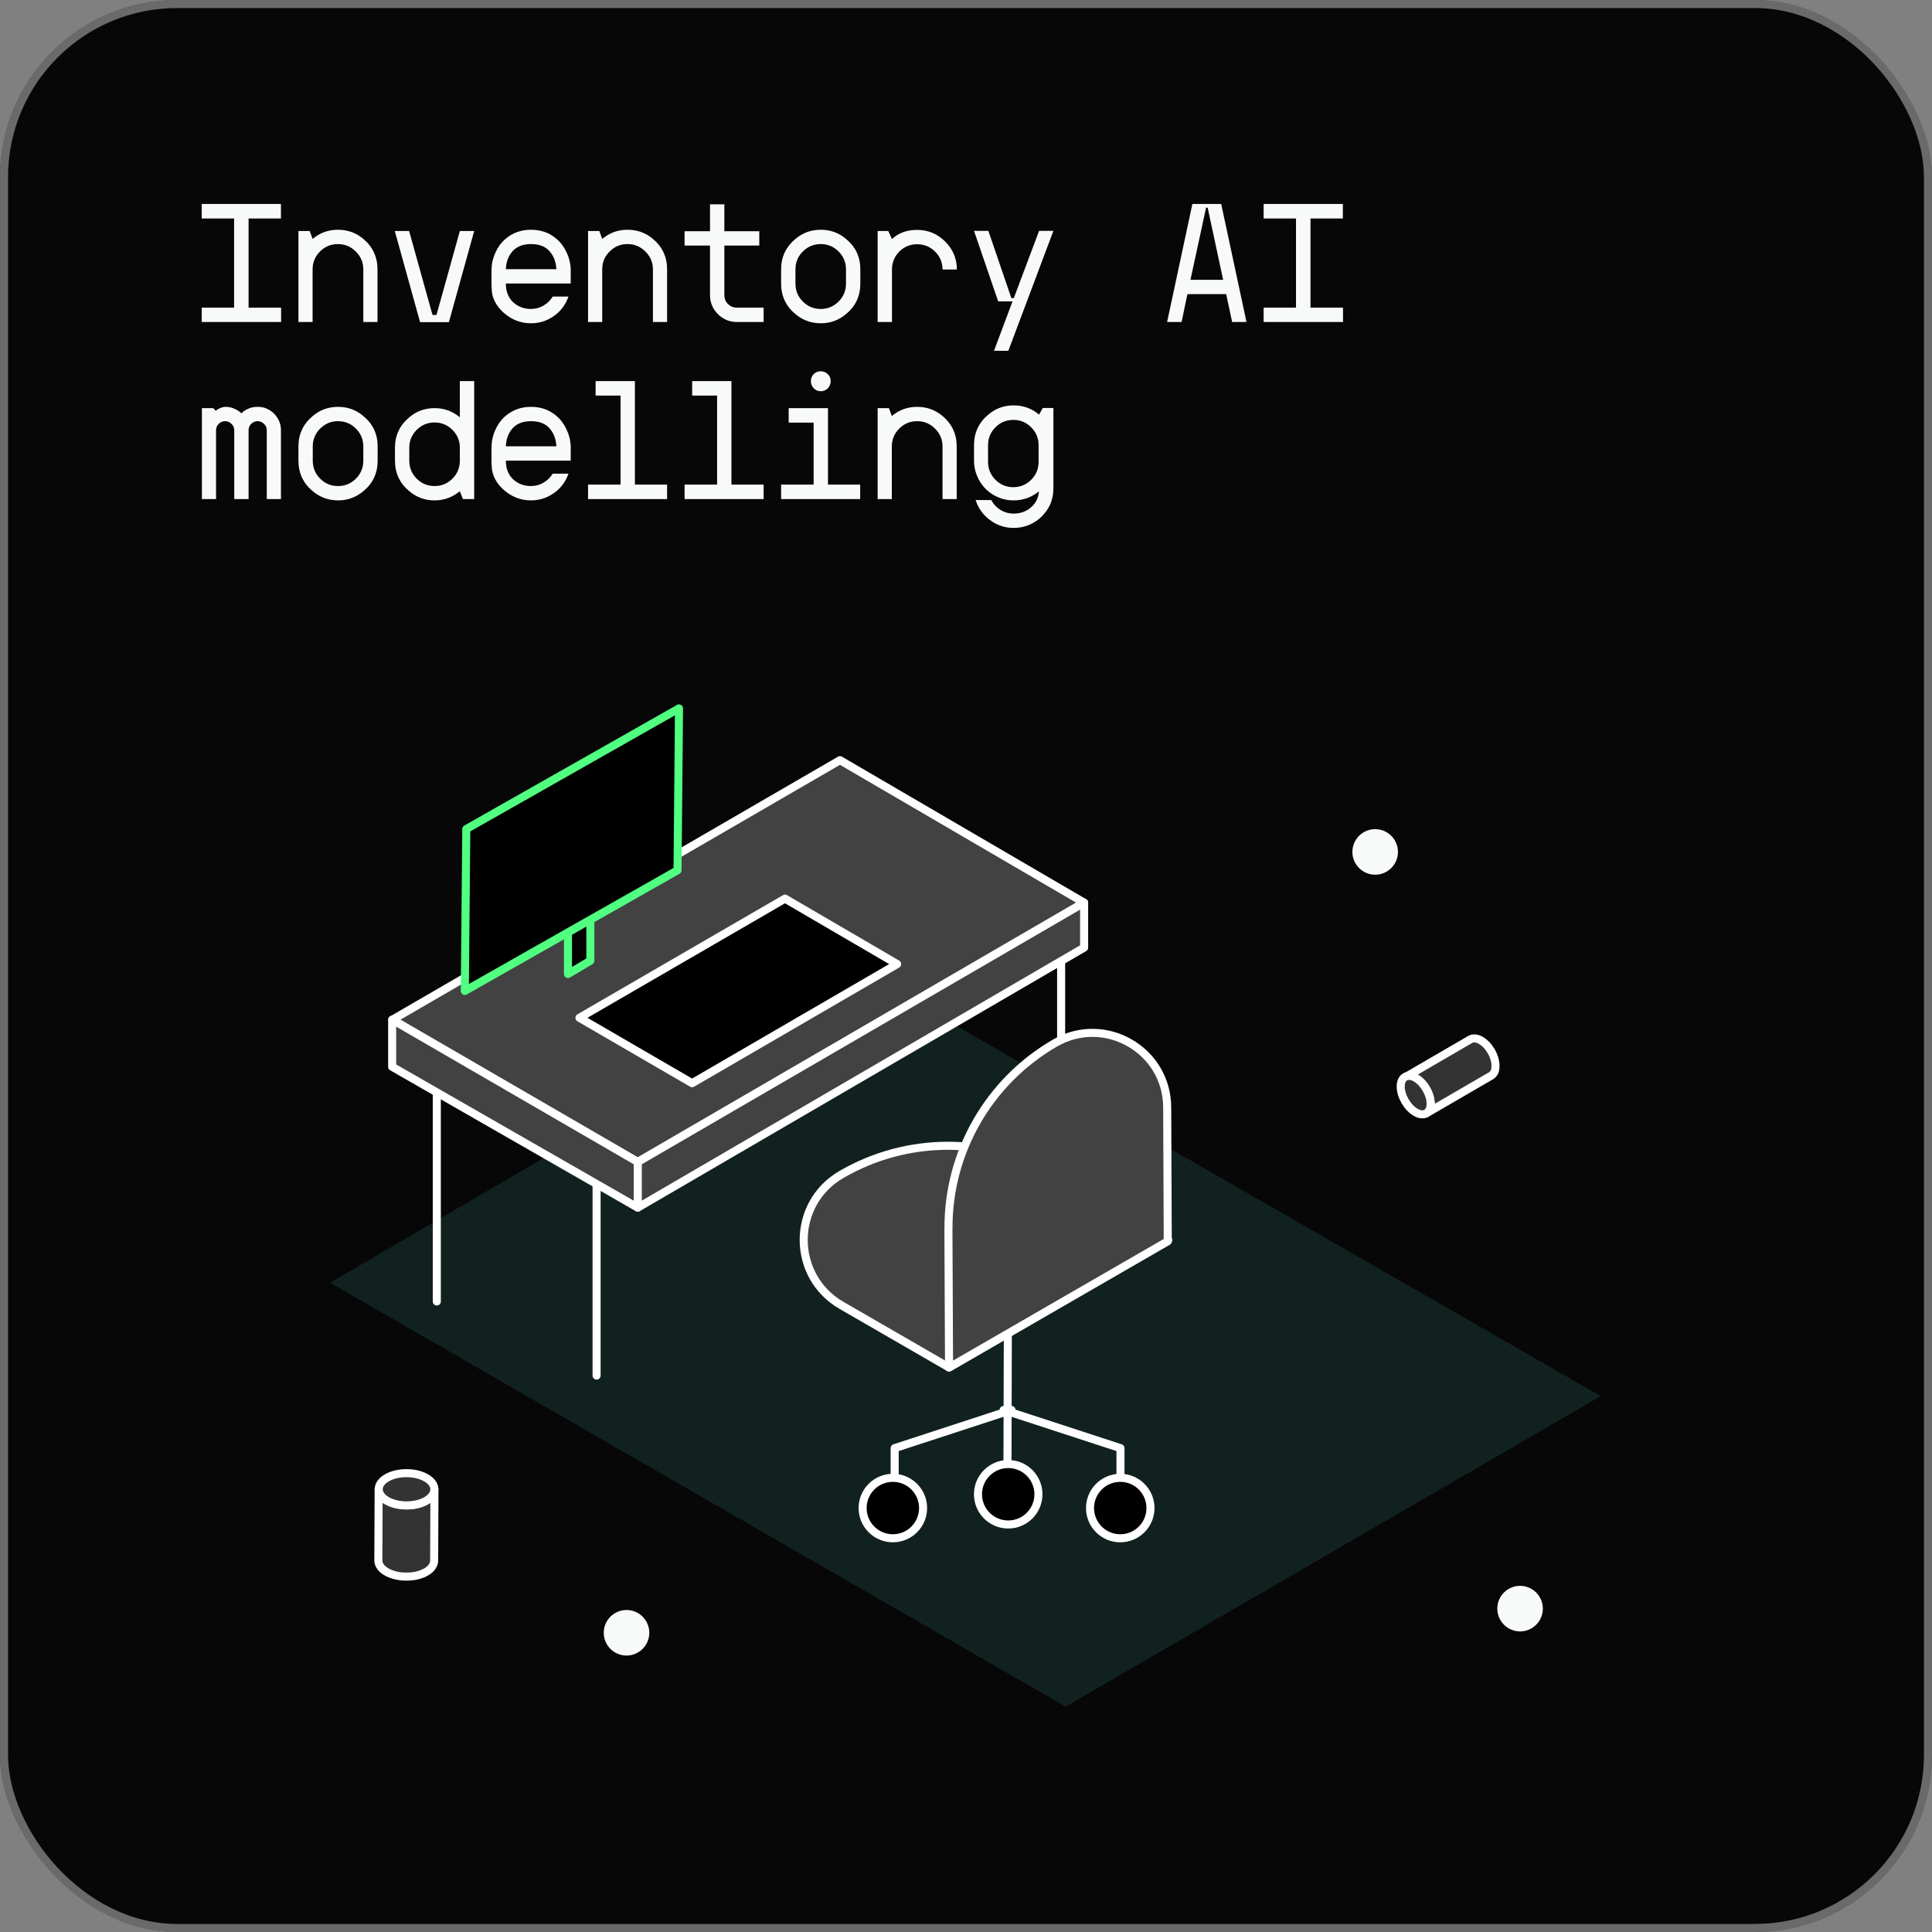 <svg width="240" height="240" viewBox="0 0 240 240" fill="none" xmlns="http://www.w3.org/2000/svg">
<rect x="0" y="0" width="240" height="240" fill="#808080" stroke="none"/>
<rect width="240" height="240" rx="22" fill="#070707"/>
<rect x="0.5" y="0.5" width="239" height="239" rx="21.5" stroke="white" stroke-opacity="0.4"/>
<path d="M34.9 27.14H30.88V38.22H34.92V40H25.06V38.22H29.08V27.14H25.06V25.34H34.9V27.14ZM46.892 33.46V40H45.132V33.46C45.132 32.593 44.819 31.853 44.192 31.24C43.579 30.627 42.839 30.32 41.972 30.32C41.105 30.32 40.365 30.627 39.752 31.24C39.139 31.853 38.832 32.593 38.832 33.46V40H37.072V28.7H38.472L38.832 29.68C39.739 28.92 40.785 28.54 41.972 28.54C43.172 28.54 44.219 28.913 45.112 29.66C46.299 30.647 46.892 31.913 46.892 33.46ZM57.124 28.7H58.904L55.764 40.02H52.184L49.044 28.7H50.824L53.724 39.12H54.224L57.124 28.7ZM70.897 33.44V35.22H62.837C62.837 36.193 63.137 36.967 63.737 37.54C64.35 38.1 65.09 38.38 65.957 38.38C66.517 38.38 67.037 38.24 67.517 37.96C67.997 37.68 68.377 37.307 68.657 36.84H70.617C70.31 37.72 69.81 38.447 69.117 39.02C68.183 39.78 67.13 40.16 65.957 40.16C64.69 40.16 63.557 39.72 62.557 38.84C61.57 37.947 61.077 36.927 61.077 35.78L61.057 35.48V33.6C61.057 32.84 61.217 32.107 61.537 31.4C61.857 30.68 62.29 30.093 62.837 29.64C63.717 28.907 64.757 28.54 65.957 28.54C67.197 28.54 68.25 28.913 69.117 29.66C69.637 30.1 70.057 30.66 70.377 31.34C70.697 32.007 70.87 32.707 70.897 33.44ZM62.837 33.44H69.117C69.063 32.52 68.777 31.773 68.257 31.2C67.75 30.613 66.983 30.32 65.957 30.32C64.97 30.32 64.21 30.613 63.677 31.2C63.157 31.787 62.877 32.533 62.837 33.44ZM82.869 33.46V40H81.109V33.46C81.109 32.593 80.795 31.853 80.169 31.24C79.555 30.627 78.815 30.32 77.949 30.32C77.082 30.32 76.342 30.627 75.729 31.24C75.115 31.853 74.809 32.593 74.809 33.46V40H73.049V28.7H74.449L74.809 29.68C75.715 28.92 76.762 28.54 77.949 28.54C79.149 28.54 80.195 28.913 81.089 29.66C82.275 30.647 82.869 31.913 82.869 33.46ZM94.321 30.5H89.981V36.66C89.981 37.1 90.134 37.473 90.441 37.78C90.748 38.073 91.114 38.22 91.541 38.22H94.861V40H91.541C90.621 40 89.834 39.673 89.181 39.02C88.528 38.367 88.201 37.58 88.201 36.66V30.5H85.041V28.72H88.201V25.38H89.981V28.72H94.321V30.5ZM105.093 29.68C106.28 30.653 106.873 31.913 106.873 33.46V35.22C106.873 36.78 106.28 38.047 105.093 39.02C104.186 39.78 103.146 40.16 101.973 40.16C100.773 40.16 99.72 39.78 98.813 39.02C97.626 38.033 97.033 36.767 97.033 35.22V33.46C97.033 31.927 97.626 30.667 98.813 29.68C99.707 28.92 100.753 28.54 101.953 28.54C103.153 28.54 104.2 28.92 105.093 29.68ZM99.733 37.46C100.346 38.073 101.086 38.38 101.953 38.38C102.82 38.38 103.56 38.073 104.173 37.46C104.786 36.847 105.093 36.1 105.093 35.22V33.46C105.093 32.593 104.786 31.853 104.173 31.24C103.56 30.627 102.82 30.32 101.953 30.32C101.086 30.32 100.346 30.627 99.733 31.24C99.12 31.853 98.813 32.593 98.813 33.46V35.22C98.813 36.1 99.12 36.847 99.733 37.46ZM118.865 33.48H117.085C117.085 32.613 116.779 31.873 116.165 31.26C115.552 30.647 114.805 30.34 113.925 30.34C113.059 30.34 112.319 30.647 111.705 31.26C111.105 31.873 110.805 32.613 110.805 33.48V40H109.025V28.7H110.345L110.805 29.7C110.805 29.673 110.819 29.66 110.845 29.66C111.645 28.927 112.672 28.56 113.925 28.56C115.285 28.56 116.445 29.04 117.405 30C118.379 30.96 118.865 32.12 118.865 33.48ZM129.078 28.68H130.858L125.258 43.58H123.478L125.778 37.44H123.998L120.998 28.68H122.778L125.638 37.04H125.938L129.078 28.68ZM151.702 25.34L154.842 40H153.062L152.322 36.54H147.502L146.782 40H144.982L148.122 25.34H151.702ZM147.882 34.76H151.942L150.022 25.8H149.822L147.882 34.76ZM166.814 27.14H162.794V38.22H166.834V40H156.974V38.22H160.994V27.14H156.974V25.34H166.814V27.14ZM34.9 53.44V62H33.14V53.44C33.14 53.133 33.027 52.873 32.8 52.66C32.573 52.433 32.307 52.32 32 52.32C31.693 52.32 31.427 52.433 31.2 52.66C30.987 52.873 30.88 53.133 30.88 53.44V62H29.1V53.44C29.1 53.133 28.987 52.873 28.76 52.66C28.547 52.433 28.287 52.32 27.98 52.32C27.66 52.32 27.387 52.433 27.16 52.66C26.947 52.873 26.84 53.133 26.84 53.44V62H25.08V50.7H26.48L26.84 51.06C26.84 50.967 26.98 50.86 27.26 50.74C27.54 50.607 27.78 50.54 27.98 50.54C28.407 50.54 28.773 50.613 29.08 50.76C29.413 50.893 29.713 51.087 29.98 51.34C30.247 51.087 30.547 50.893 30.88 50.76C31.187 50.613 31.56 50.54 32 50.54C32.44 50.54 32.813 50.613 33.12 50.76C33.653 50.987 34.08 51.34 34.4 51.82C34.733 52.3 34.9 52.84 34.9 53.44ZM45.132 51.68C46.319 52.653 46.912 53.913 46.912 55.46V57.22C46.912 58.78 46.319 60.047 45.132 61.02C44.225 61.78 43.185 62.16 42.012 62.16C40.812 62.16 39.759 61.78 38.852 61.02C37.666 60.033 37.072 58.767 37.072 57.22V55.46C37.072 53.927 37.666 52.667 38.852 51.68C39.745 50.92 40.792 50.54 41.992 50.54C43.192 50.54 44.239 50.92 45.132 51.68ZM39.772 59.46C40.386 60.073 41.126 60.38 41.992 60.38C42.859 60.38 43.599 60.073 44.212 59.46C44.825 58.847 45.132 58.1 45.132 57.22V55.46C45.132 54.593 44.825 53.853 44.212 53.24C43.599 52.627 42.859 52.32 41.992 52.32C41.126 52.32 40.386 52.627 39.772 53.24C39.159 53.853 38.852 54.593 38.852 55.46V57.22C38.852 58.1 39.159 58.847 39.772 59.46ZM50.844 51.84C51.738 51.08 52.784 50.7 53.984 50.7C55.171 50.7 56.218 51.08 57.124 51.84V47.34H58.904V62H57.504L57.124 61.02C56.191 61.78 55.144 62.16 53.984 62.16C52.798 62.16 51.751 61.78 50.844 61.02C49.658 60.033 49.064 58.767 49.064 57.22V55.62C49.064 54.087 49.658 52.827 50.844 51.84ZM50.844 55.62V57.22C50.844 58.1 51.151 58.847 51.764 59.46C52.378 60.073 53.118 60.38 53.984 60.38C54.851 60.38 55.591 60.073 56.204 59.46C56.818 58.847 57.124 58.1 57.124 57.22V55.62C57.124 54.753 56.818 54.013 56.204 53.4C55.591 52.787 54.851 52.48 53.984 52.48C53.118 52.48 52.378 52.787 51.764 53.4C51.151 54.013 50.844 54.753 50.844 55.62ZM70.897 55.44V57.22H62.837C62.837 58.193 63.137 58.967 63.737 59.54C64.35 60.1 65.09 60.38 65.957 60.38C66.517 60.38 67.037 60.24 67.517 59.96C67.997 59.68 68.377 59.307 68.657 58.84H70.617C70.31 59.72 69.81 60.447 69.117 61.02C68.183 61.78 67.13 62.16 65.957 62.16C64.69 62.16 63.557 61.72 62.557 60.84C61.57 59.947 61.077 58.927 61.077 57.78L61.057 57.48V55.6C61.057 54.84 61.217 54.107 61.537 53.4C61.857 52.68 62.29 52.093 62.837 51.64C63.717 50.907 64.757 50.54 65.957 50.54C67.197 50.54 68.25 50.913 69.117 51.66C69.637 52.1 70.057 52.66 70.377 53.34C70.697 54.007 70.87 54.707 70.897 55.44ZM62.837 55.44H69.117C69.063 54.52 68.777 53.773 68.257 53.2C67.75 52.613 66.983 52.32 65.957 52.32C64.97 52.32 64.21 52.613 63.677 53.2C63.157 53.787 62.877 54.533 62.837 55.44ZM78.869 60.2H82.869V62H73.049V60.2H77.089V49.14H73.989V47.34H78.869V60.2ZM90.861 60.2H94.861V62H85.041V60.2H89.081V49.14H85.981V47.34H90.861V60.2ZM106.853 60.2V62H97.033V60.2H101.073V52.5H97.973V50.7H102.853V60.2H106.853ZM101.953 48.6C102.3 48.6 102.593 48.48 102.833 48.24C103.073 47.987 103.193 47.687 103.193 47.34C103.193 46.993 103.073 46.707 102.833 46.48C102.593 46.24 102.3 46.12 101.953 46.12C101.606 46.12 101.313 46.24 101.073 46.48C100.846 46.72 100.733 47.007 100.733 47.34C100.733 47.687 100.853 47.987 101.093 48.24C101.333 48.48 101.62 48.6 101.953 48.6ZM118.845 55.46V62H117.085V55.46C117.085 54.593 116.772 53.853 116.145 53.24C115.532 52.627 114.792 52.32 113.925 52.32C113.059 52.32 112.319 52.627 111.705 53.24C111.092 53.853 110.785 54.593 110.785 55.46V62H109.025V50.7H110.425L110.785 51.68C111.692 50.92 112.739 50.54 113.925 50.54C115.125 50.54 116.172 50.913 117.065 51.66C118.252 52.647 118.845 53.913 118.845 55.46ZM129.538 50.68H130.858V60.66C130.858 62.18 130.264 63.447 129.078 64.46C128.158 65.207 127.104 65.58 125.918 65.58C124.824 65.58 123.844 65.253 122.978 64.6C122.111 63.96 121.518 63.133 121.198 62.12H123.138C123.404 62.627 123.784 63.033 124.278 63.34C124.784 63.647 125.331 63.8 125.918 63.8C126.771 63.8 127.491 63.54 128.078 63.02C128.678 62.513 129.004 61.853 129.058 61.04C128.138 61.787 127.091 62.16 125.918 62.16C124.758 62.16 123.711 61.787 122.778 61.04C122.124 60.493 121.644 59.82 121.338 59.02C121.111 58.46 120.998 57.86 120.998 57.22V55.28C120.998 53.747 121.591 52.487 122.778 51.5C123.671 50.74 124.718 50.36 125.918 50.36C127.118 50.36 128.171 50.74 129.078 51.5L129.538 50.68ZM129.018 57.36V55.3C129.018 54.433 128.711 53.693 128.098 53.08C127.484 52.467 126.744 52.16 125.878 52.16C125.011 52.16 124.271 52.467 123.658 53.08C123.044 53.693 122.738 54.433 122.738 55.3V57.36C122.738 58.24 123.044 58.987 123.658 59.6C124.271 60.213 125.011 60.52 125.878 60.52C126.744 60.52 127.484 60.213 128.098 59.6C128.711 58.987 129.018 58.24 129.018 57.36Z" fill="#F8FAFA"/>
<path d="M41 159.346L107.148 120.74L198.853 173.431L132.373 212.001L41 159.346Z" fill="#11211F"/>
<path d="M54.262 126.844V161.679" stroke="white" stroke-linecap="round" stroke-linejoin="round"/>
<path d="M74.111 135.494V170.879" stroke="white" stroke-linecap="round" stroke-linejoin="round"/>
<path d="M131.818 115.219V129.741" stroke="white" stroke-linecap="round" stroke-linejoin="round"/>
<path d="M134.671 112.131L104.345 94.432L48.752 126.667L79.226 144.346L134.671 112.131Z" fill="#424242" stroke="white" stroke-linecap="round" stroke-linejoin="round"/>
<path d="M79.224 144.345V150.017L48.715 132.521V126.666L79.224 144.345Z" fill="#424242" stroke="white" stroke-linecap="round" stroke-linejoin="round"/>
<path d="M79.228 150.016L134.674 117.716V112.129L79.228 144.343V150.016Z" fill="#424242" stroke="white" stroke-linecap="round" stroke-linejoin="round"/>
<path d="M111.447 119.762L97.517 111.631L71.982 126.435L85.976 134.559L111.447 119.762Z" fill="black" stroke="white" stroke-linecap="round" stroke-linejoin="round"/>
<path d="M70.555 120.995L73.338 119.347V113.752L70.555 115.323V120.995Z" fill="black" stroke="#51FF81" stroke-linecap="round" stroke-linejoin="round"/>
<path d="M84.165 108.109L84.348 88L57.925 102.987L57.742 123.096L84.165 108.109Z" fill="black" stroke="#51FF81" stroke-linecap="round" stroke-linejoin="round"/>
<path d="M145.113 154.056L117.894 169.874L104.535 162.159C98.285 158.551 98.271 149.532 104.514 145.904C112.68 141.154 122.763 141.14 130.944 145.868L145.12 154.049L145.113 154.056Z" fill="#424242" stroke="white" stroke-linecap="round" stroke-linejoin="round"/>
<path d="M125.223 155.625L125.152 181.864" stroke="white" stroke-linecap="round" stroke-linejoin="round"/>
<path d="M117.816 152.611L117.894 169.881L145.063 154.196L144.993 137.56C144.965 130.43 137.242 125.998 131.07 129.563C122.84 134.319 117.781 143.113 117.823 152.618L117.816 152.611Z" fill="#424242" stroke="white" stroke-linecap="round" stroke-linejoin="round"/>
<path d="M139.189 186.116V179.894L124.674 175.152" stroke="white" stroke-linecap="round" stroke-linejoin="round"/>
<path d="M111.139 186.116V179.894L125.654 175.152" stroke="white" stroke-linecap="round" stroke-linejoin="round"/>
<path d="M139.162 191.091C141.236 191.091 142.917 189.41 142.917 187.336C142.917 185.262 141.236 183.58 139.162 183.58C137.088 183.58 135.406 185.262 135.406 187.336C135.406 189.41 137.088 191.091 139.162 191.091Z" fill="black" stroke="white" stroke-linecap="round" stroke-linejoin="round"/>
<path d="M110.914 191.091C112.988 191.091 114.669 189.41 114.669 187.336C114.669 185.262 112.988 183.58 110.914 183.58C108.84 183.58 107.158 185.262 107.158 187.336C107.158 189.41 108.84 191.091 110.914 191.091Z" fill="black" stroke="white" stroke-linecap="round" stroke-linejoin="round"/>
<path d="M125.244 189.378C127.318 189.378 128.999 187.697 128.999 185.623C128.999 183.549 127.318 181.867 125.244 181.867C123.17 181.867 121.488 183.549 121.488 185.623C121.488 187.697 123.17 189.378 125.244 189.378Z" fill="black" stroke="white" stroke-linecap="round" stroke-linejoin="round"/>
<circle cx="170.829" cy="105.829" r="2.829" fill="#F8FAFA"/>
<circle cx="188.829" cy="199.829" r="2.829" fill="#F8FAFA"/>
<circle cx="77.829" cy="202.829" r="2.829" fill="#F8FAFA"/>
<path d="M185.773 132.348C185.773 132.319 185.773 132.291 185.773 132.256C185.773 132.227 185.773 132.198 185.768 132.164C185.768 132.135 185.762 132.1 185.756 132.072C185.756 132.043 185.75 132.008 185.745 131.979C185.745 131.951 185.733 131.922 185.727 131.887C185.722 131.853 185.716 131.824 185.71 131.789C185.704 131.755 185.693 131.726 185.687 131.691C185.681 131.657 185.67 131.628 185.658 131.593C185.652 131.57 185.647 131.541 185.635 131.518C185.635 131.518 185.635 131.518 185.635 131.513C185.635 131.513 185.635 131.501 185.635 131.495C185.624 131.461 185.618 131.432 185.606 131.397C185.595 131.369 185.583 131.334 185.572 131.305C185.56 131.276 185.549 131.242 185.537 131.213C185.526 131.184 185.514 131.155 185.503 131.121C185.491 131.098 185.485 131.075 185.474 131.057C185.474 131.057 185.474 131.057 185.474 131.052C185.474 131.052 185.474 131.04 185.468 131.034C185.456 131.005 185.439 130.977 185.428 130.942C185.41 130.907 185.399 130.879 185.382 130.844C185.364 130.804 185.341 130.769 185.324 130.735C185.301 130.694 185.284 130.66 185.261 130.619C185.261 130.614 185.255 130.608 185.249 130.602C185.249 130.591 185.237 130.585 185.232 130.573C185.186 130.498 185.14 130.423 185.093 130.354C185.059 130.297 185.019 130.245 184.978 130.193C184.949 130.158 184.926 130.118 184.897 130.083C184.874 130.055 184.851 130.026 184.828 129.997C184.805 129.968 184.782 129.939 184.759 129.911C184.736 129.882 184.713 129.859 184.684 129.83C184.684 129.83 184.679 129.824 184.673 129.818C184.655 129.795 184.632 129.778 184.615 129.755C184.592 129.726 184.563 129.703 184.534 129.68C184.506 129.657 184.483 129.628 184.454 129.605C184.425 129.582 184.402 129.559 184.373 129.536C184.362 129.524 184.344 129.513 184.333 129.501C184.333 129.501 184.327 129.501 184.321 129.496C184.31 129.484 184.298 129.478 184.287 129.467C184.258 129.444 184.235 129.426 184.206 129.403C184.177 129.386 184.154 129.363 184.125 129.346C184.096 129.328 184.073 129.311 184.045 129.294C184.022 129.277 183.993 129.259 183.964 129.248C183.958 129.248 183.952 129.242 183.947 129.236C183.929 129.225 183.906 129.213 183.889 129.202C183.866 129.19 183.837 129.173 183.814 129.161C183.791 129.15 183.762 129.138 183.739 129.127C183.716 129.115 183.687 129.104 183.664 129.098C183.641 129.086 183.612 129.081 183.589 129.069H183.578C183.561 129.063 183.543 129.058 183.52 129.052C183.497 129.046 183.468 129.035 183.445 129.029C183.422 129.023 183.393 129.017 183.37 129.012C183.342 129.012 183.318 129 183.29 129C183.272 129 183.255 129 183.238 129H183.232C183.232 129 183.221 129 183.209 129C183.18 129 183.151 129 183.123 129C183.088 129 183.059 129 183.025 129C182.99 129 182.95 129.006 182.915 129.017C182.875 129.029 182.829 129.035 182.788 129.052C182.736 129.069 182.685 129.092 182.638 129.121L174.582 133.806C174.668 133.76 174.755 133.726 174.859 133.702C174.957 133.685 175.06 133.679 175.17 133.685H175.176C175.285 133.697 175.4 133.72 175.521 133.76C175.642 133.8 175.769 133.858 175.896 133.933C176.023 134.008 176.144 134.094 176.265 134.187C176.265 134.187 176.271 134.187 176.276 134.192C176.392 134.29 176.507 134.394 176.616 134.509C176.726 134.625 176.83 134.751 176.928 134.884C177.025 135.016 177.112 135.155 177.193 135.293C177.193 135.299 177.198 135.305 177.204 135.31C177.285 135.449 177.36 135.598 177.423 135.743C177.486 135.892 177.544 136.048 177.59 136.198C177.59 136.198 177.59 136.198 177.59 136.204C177.636 136.359 177.671 136.509 177.694 136.665C177.717 136.82 177.729 136.97 177.729 137.12C177.729 137.264 177.717 137.396 177.688 137.517C177.688 137.517 177.688 137.523 177.688 137.529C177.665 137.65 177.631 137.759 177.584 137.857C177.556 137.921 177.515 137.973 177.475 138.025C177.394 138.14 177.302 138.238 177.187 138.301L185.243 133.622C185.359 133.558 185.451 133.455 185.531 133.345C185.543 133.328 185.56 133.322 185.566 133.311C185.589 133.27 185.612 133.23 185.635 133.184C185.652 133.155 185.664 133.12 185.675 133.086C185.687 133.057 185.699 133.022 185.71 132.988C185.722 132.959 185.727 132.924 185.733 132.896C185.733 132.884 185.733 132.867 185.739 132.855C185.739 132.855 185.739 132.85 185.739 132.844C185.739 132.832 185.739 132.815 185.745 132.803C185.745 132.775 185.756 132.746 185.756 132.717C185.756 132.688 185.762 132.659 185.768 132.631C185.768 132.602 185.768 132.573 185.768 132.544C185.768 132.515 185.768 132.487 185.768 132.458C185.768 132.423 185.768 132.394 185.768 132.365L185.773 132.348Z" fill="#333333" stroke="white" stroke-linecap="round" stroke-linejoin="round"/>
<path d="M175.867 133.904C176.887 134.492 177.717 135.933 177.717 137.114C177.717 138.296 176.881 138.762 175.856 138.175C174.83 137.587 174 136.146 174 134.97C174 133.795 174.836 133.311 175.867 133.904Z" fill="#333333" stroke="white" stroke-linecap="round" stroke-linejoin="round"/>
<path d="M53.953 185.116C53.953 185.153 53.948 185.19 53.942 185.227C53.937 185.258 53.927 185.285 53.921 185.317C53.911 185.353 53.906 185.385 53.89 185.417C53.879 185.443 53.869 185.475 53.853 185.501C53.837 185.538 53.821 185.575 53.8 185.607C53.784 185.633 53.768 185.659 53.752 185.686C53.726 185.728 53.7 185.765 53.673 185.807C53.658 185.828 53.636 185.855 53.615 185.876C53.573 185.928 53.52 185.981 53.468 186.034C53.447 186.055 53.431 186.071 53.41 186.092C53.378 186.124 53.341 186.15 53.304 186.182C53.272 186.208 53.241 186.234 53.209 186.256C53.172 186.282 53.125 186.314 53.083 186.34C53.04 186.366 52.998 186.398 52.951 186.424C52.845 186.482 52.74 186.54 52.624 186.588C52.592 186.604 52.56 186.614 52.523 186.63C52.434 186.667 52.344 186.704 52.249 186.736C52.217 186.746 52.186 186.757 52.149 186.767C52.091 186.783 52.033 186.804 51.969 186.82C51.922 186.831 51.88 186.846 51.832 186.857C51.769 186.873 51.706 186.883 51.642 186.899C51.6 186.91 51.553 186.92 51.511 186.926C51.379 186.947 51.252 186.968 51.115 186.978C51.073 186.978 51.03 186.984 50.993 186.989C50.914 186.994 50.84 186.999 50.761 187.005C50.714 187.005 50.661 187.005 50.614 187.005C50.55 187.005 50.487 187.005 50.424 187.005C50.371 187.005 50.318 187.005 50.266 187.005C50.207 187.005 50.149 186.999 50.091 186.994C50.039 186.994 49.986 186.984 49.933 186.978C49.875 186.973 49.817 186.968 49.759 186.957C49.706 186.952 49.654 186.941 49.606 186.936C49.543 186.926 49.485 186.915 49.421 186.904C49.374 186.894 49.327 186.883 49.279 186.878C49.205 186.862 49.137 186.846 49.063 186.825C49.02 186.815 48.983 186.804 48.941 186.794C48.815 186.757 48.688 186.715 48.572 186.667C48.514 186.646 48.456 186.62 48.398 186.593C48.366 186.577 48.34 186.567 48.308 186.556C48.219 186.514 48.134 186.472 48.055 186.424C47.375 186.029 47.032 185.512 47.037 185L47 193.842C47 194.359 47.338 194.876 48.018 195.266C48.097 195.313 48.187 195.356 48.271 195.398C48.303 195.414 48.329 195.424 48.361 195.435C48.414 195.456 48.461 195.482 48.514 195.503C48.519 195.503 48.525 195.503 48.535 195.509C48.657 195.556 48.778 195.598 48.904 195.635C48.915 195.635 48.925 195.64 48.936 195.646C48.968 195.656 48.994 195.662 49.026 195.667C49.094 195.688 49.168 195.704 49.242 195.72C49.263 195.72 49.279 195.73 49.3 195.735C49.327 195.741 49.358 195.746 49.385 195.751C49.448 195.762 49.506 195.772 49.569 195.783C49.596 195.783 49.617 195.793 49.643 195.793C49.669 195.793 49.696 195.799 49.722 195.804C49.78 195.809 49.838 195.82 49.896 195.825C49.923 195.825 49.949 195.83 49.981 195.836C50.007 195.836 50.033 195.836 50.06 195.836C50.118 195.836 50.176 195.841 50.234 195.846C50.266 195.846 50.292 195.846 50.324 195.846C50.345 195.846 50.371 195.846 50.392 195.846C50.455 195.846 50.519 195.846 50.582 195.846C50.614 195.846 50.645 195.846 50.677 195.846C50.698 195.846 50.714 195.846 50.735 195.846C50.814 195.846 50.893 195.836 50.967 195.83C50.999 195.83 51.03 195.83 51.062 195.825C51.073 195.825 51.083 195.825 51.094 195.825C51.226 195.809 51.358 195.793 51.489 195.772C51.495 195.772 51.5 195.772 51.511 195.772C51.547 195.767 51.584 195.757 51.621 195.751C51.685 195.741 51.748 195.725 51.811 195.709C51.859 195.698 51.901 195.683 51.948 195.672C52.006 195.656 52.07 195.64 52.128 195.619C52.138 195.619 52.154 195.614 52.165 195.609C52.186 195.604 52.207 195.593 52.228 195.588C52.323 195.556 52.413 195.519 52.502 195.482C52.534 195.466 52.566 195.456 52.602 195.44C52.713 195.387 52.824 195.334 52.929 195.276C52.945 195.266 52.956 195.261 52.972 195.25C53.003 195.229 53.03 195.208 53.061 195.192C53.104 195.166 53.146 195.139 53.188 195.108C53.22 195.081 53.251 195.055 53.283 195.034C53.32 195.002 53.357 194.976 53.389 194.944C53.394 194.939 53.404 194.934 53.41 194.928C53.425 194.918 53.431 194.902 53.447 194.891C53.499 194.839 53.547 194.786 53.594 194.733C53.605 194.723 53.615 194.712 53.626 194.696C53.636 194.686 53.642 194.675 53.647 194.659C53.679 194.617 53.705 194.58 53.726 194.538C53.737 194.522 53.752 194.506 53.758 194.485C53.758 194.475 53.763 194.469 53.768 194.459C53.789 194.422 53.805 194.385 53.821 194.353C53.832 194.332 53.842 194.311 53.853 194.29C53.853 194.285 53.853 194.274 53.858 194.269C53.869 194.237 53.879 194.2 53.89 194.163C53.895 194.142 53.906 194.116 53.911 194.095C53.911 194.09 53.911 194.084 53.911 194.074C53.916 194.037 53.921 194 53.921 193.963C53.921 193.942 53.927 193.915 53.932 193.894C53.932 193.884 53.932 193.873 53.932 193.863L53.969 185.021C53.969 185.053 53.964 185.09 53.958 185.121L53.953 185.116Z" fill="#333333" stroke="white" stroke-linecap="round" stroke-linejoin="round"/>
<path d="M52.94 183.586C54.296 184.366 54.301 185.638 52.956 186.418C51.611 187.199 49.422 187.199 48.066 186.418C46.71 185.638 46.705 184.366 48.05 183.586C49.395 182.805 51.584 182.805 52.94 183.586Z" fill="#333333" stroke="white" stroke-linecap="round" stroke-linejoin="round"/>
</svg>
